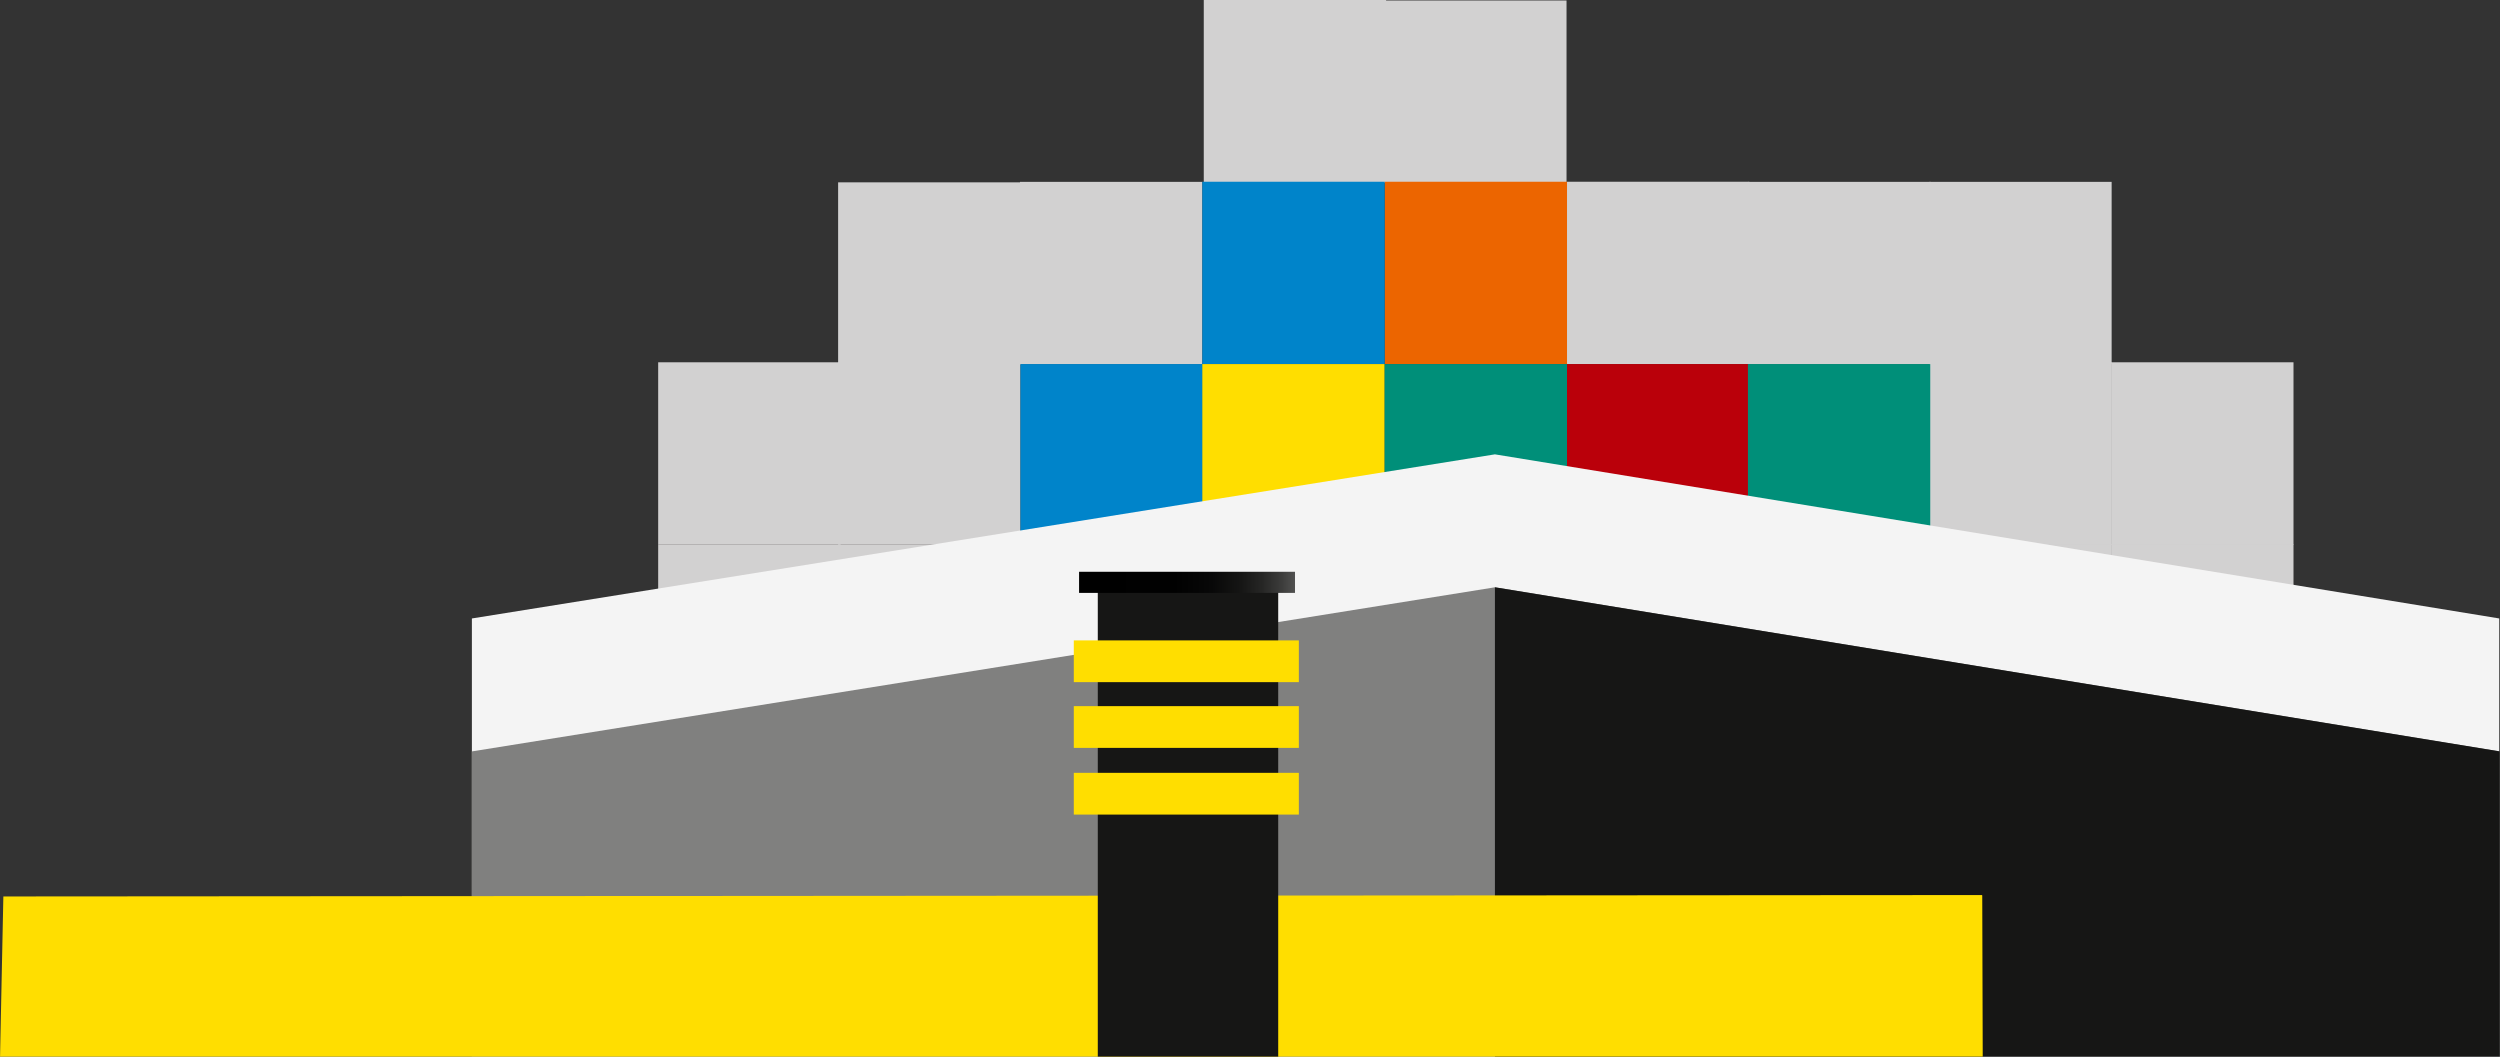 <?xml version="1.0" encoding="UTF-8"?> <!-- Generator: Adobe Illustrator 24.2.1, SVG Export Plug-In . SVG Version: 6.00 Build 0) --> <svg xmlns="http://www.w3.org/2000/svg" xmlns:xlink="http://www.w3.org/1999/xlink" version="1.1" id="Ebene_1" x="0px" y="0px" viewBox="0 0 521 220.2" style="enable-background:new 0 0 521 220.2;" xml:space="preserve"><rect x="0" y="0" width="521" height="220.2" fill="#333333" stroke="none"/> <style type="text/css"> .st0{fill:#D2D1D1;} .st1{fill:#EC6500;} .st2{fill:#0084CA;} .st3{fill:#FFDE00;} .st4{fill:#008F79;} .st5{fill:#BA000A;} .st6{fill:#006753;} .st7{fill:#72AB2E;} .st8{fill:#EDC800;} .st9{fill:#0090DF;} .st10{fill:#F4F4F4;} .st11{fill:#80807F;} .st12{fill:#161615;} .st13{fill:none;} .st14{fill:#FFFFFF;} .st15{fill:url(#Rechteck_443_1_);} </style> <g id="Gruppe_120" transform="translate(-42.058 -123.878)"> <g id="Hintergrund" transform="translate(230.023 123.878)"> <rect id="Rechteck_410" x="176.4" y="37.9" class="st0" width="38" height="38"></rect> <rect id="Rechteck_411" x="24.6" y="37.9" class="st0" width="38" height="38"></rect> <rect id="Rechteck_412" x="100.5" y="0.1" class="st0" width="38" height="38"></rect> <rect id="Rechteck_413" x="214.1" y="37.9" class="st0" width="38" height="38"></rect> <rect id="Rechteck_414" x="214.1" y="75.5" class="st0" width="38" height="38"></rect> <rect id="Rechteck_415" x="252" y="75.5" class="st0" width="38" height="38"></rect> <rect id="Rechteck_416" x="62.9" class="st0" width="38" height="38"></rect> <rect id="Rechteck_417" x="-13.3" y="75.5" class="st0" width="38" height="38"></rect> <rect id="Rechteck_418" x="-50.8" y="75.5" class="st0" width="38" height="38"></rect> <rect id="Rechteck_419" x="-13.3" y="38" class="st0" width="38" height="38"></rect> </g> <g id="Container" transform="translate(230.023 161.753)"> <rect id="Rechteck_420" x="100.6" y="0" class="st1" width="38" height="38"></rect> <rect id="Rechteck_421" x="138.6" y="0" class="st0" width="38" height="38"></rect> <rect id="Rechteck_422" x="62.6" y="0" class="st2" width="38" height="38"></rect> <rect id="Rechteck_423" x="24.7" y="38" class="st2" width="38" height="38"></rect> <rect id="Rechteck_424" x="62.6" y="38" class="st3" width="38" height="38"></rect> <rect id="Rechteck_425" x="100.6" y="38" class="st4" width="38" height="38"></rect> <rect id="Rechteck_426" x="138.6" y="38" class="st5" width="38" height="38"></rect> <rect id="Rechteck_427" x="176.3" y="38" class="st4" width="38" height="38"></rect> <rect id="Rechteck_428" x="23.7" y="75.9" class="st6" width="38" height="38"></rect> <rect id="Rechteck_429" x="61.6" y="75.9" class="st7" width="38" height="38"></rect> <rect id="Rechteck_430" x="99.6" y="75.9" class="st1" width="38" height="38"></rect> <rect id="Rechteck_431" x="137.6" y="75.9" class="st8" width="38" height="38"></rect> <rect id="Rechteck_432" x="175.5" y="75.9" class="st9" width="38" height="38"></rect> <rect id="Rechteck_433" x="23.7" y="113.9" class="st1" width="38" height="38"></rect> <rect id="Rechteck_434" x="61.6" y="113.9" class="st5" width="38" height="38"></rect> <rect id="Rechteck_435" x="99.6" y="113.9" class="st8" width="38" height="38"></rect> <rect id="Rechteck_436" x="137.6" y="113.9" class="st5" width="38" height="38"></rect> <rect id="Rechteck_437" x="175.5" y="113.9" class="st7" width="38" height="38"></rect> <rect id="Rechteck_438" x="214.1" y="75.5" class="st0" width="38" height="38"></rect> <rect id="Rechteck_439" x="252" y="75.5" class="st0" width="38" height="38"></rect> <rect id="Rechteck_440" x="-13.3" y="75.6" class="st0" width="38" height="38"></rect> <rect id="Rechteck_441" x="-50.8" y="75.6" class="st0" width="38" height="38"></rect> </g> <g id="Schiff" transform="translate(191.199 218.564)"> <g id="Gruppe_119"> <g id="Gruppe_117"> <path id="Pfad_359" class="st10" d="M371.7,125.9H-50.8V34.2L162.4,0l209.3,34.2V125.9z"></path> </g> <g id="Gruppe_118" transform="translate(0 27.707)"> <path id="Pfad_360" class="st11" d="M371.7,97.8H-50.8V34.2L162.4,0l209.3,34.2V97.8z"></path> </g> <path id="Pfad_361" class="st12" d="M162.4,27.7v98.2h209.4v-64L162.4,27.7z"></path> </g> </g> <g id="Kai" transform="translate(42.058 204.6)"> <path id="Pfad_362" class="st3" d="M413.2,139.5L0,140l0.7-33.9l412.4-0.3L413.2,139.5z"></path> <path id="Pfad_363" class="st3" d="M-50.8,0"></path> </g> <g id="Pfosten" transform="translate(316.637 243.037)"> <line id="Linie_1" class="st13" x1="-50.3" y1="32.1" x2="-45.3" y2="32.1"></line> <path id="Pfad_364" class="st14" d="M-45.3,35.4"></path> <line id="Linie_2" class="st13" x1="-50.3" y1="45.7" x2="-45.3" y2="45.7"></line> <path id="Pfad_365" class="st14" d="M-45.3,49.1"></path> <line id="Linie_3" class="st13" x1="-50.3" y1="59.4" x2="-45.3" y2="59.4"></line> <path id="Pfad_366" class="st14" d="M-45.3,62.8"></path> <rect id="Rechteck_442" x="-45.8" y="3.4" class="st12" width="37.6" height="99.1"></rect> <linearGradient id="Rechteck_443_1_" gradientUnits="userSpaceOnUse" x1="-650.784" y1="37.832" x2="-649.784" y2="37.832" gradientTransform="matrix(45.048 0 0 4.446 29266.807 -166)"> <stop offset="0" style="stop-color:#000000"></stop> <stop offset="0.442" style="stop-color:#010101"></stop> <stop offset="0.617" style="stop-color:#080808"></stop> <stop offset="0.745" style="stop-color:#151514"></stop> <stop offset="0.849" style="stop-color:#262625"></stop> <stop offset="0.939" style="stop-color:#3C3C3B"></stop> <stop offset="1" style="stop-color:#515150"></stop> </linearGradient> <rect id="Rechteck_443" x="-49.7" y="0" class="st15" width="45" height="4.4"></rect> <rect id="Rechteck_449" x="-50.8" y="28" class="st3" width="46.9" height="8.7"></rect> <rect id="Rechteck_450" x="-50.8" y="41.9" class="st3" width="46.9" height="8.7"></rect> <rect id="Rechteck_451" x="-50.8" y="14.3" class="st3" width="46.9" height="8.7"></rect> </g> </g> </svg> 